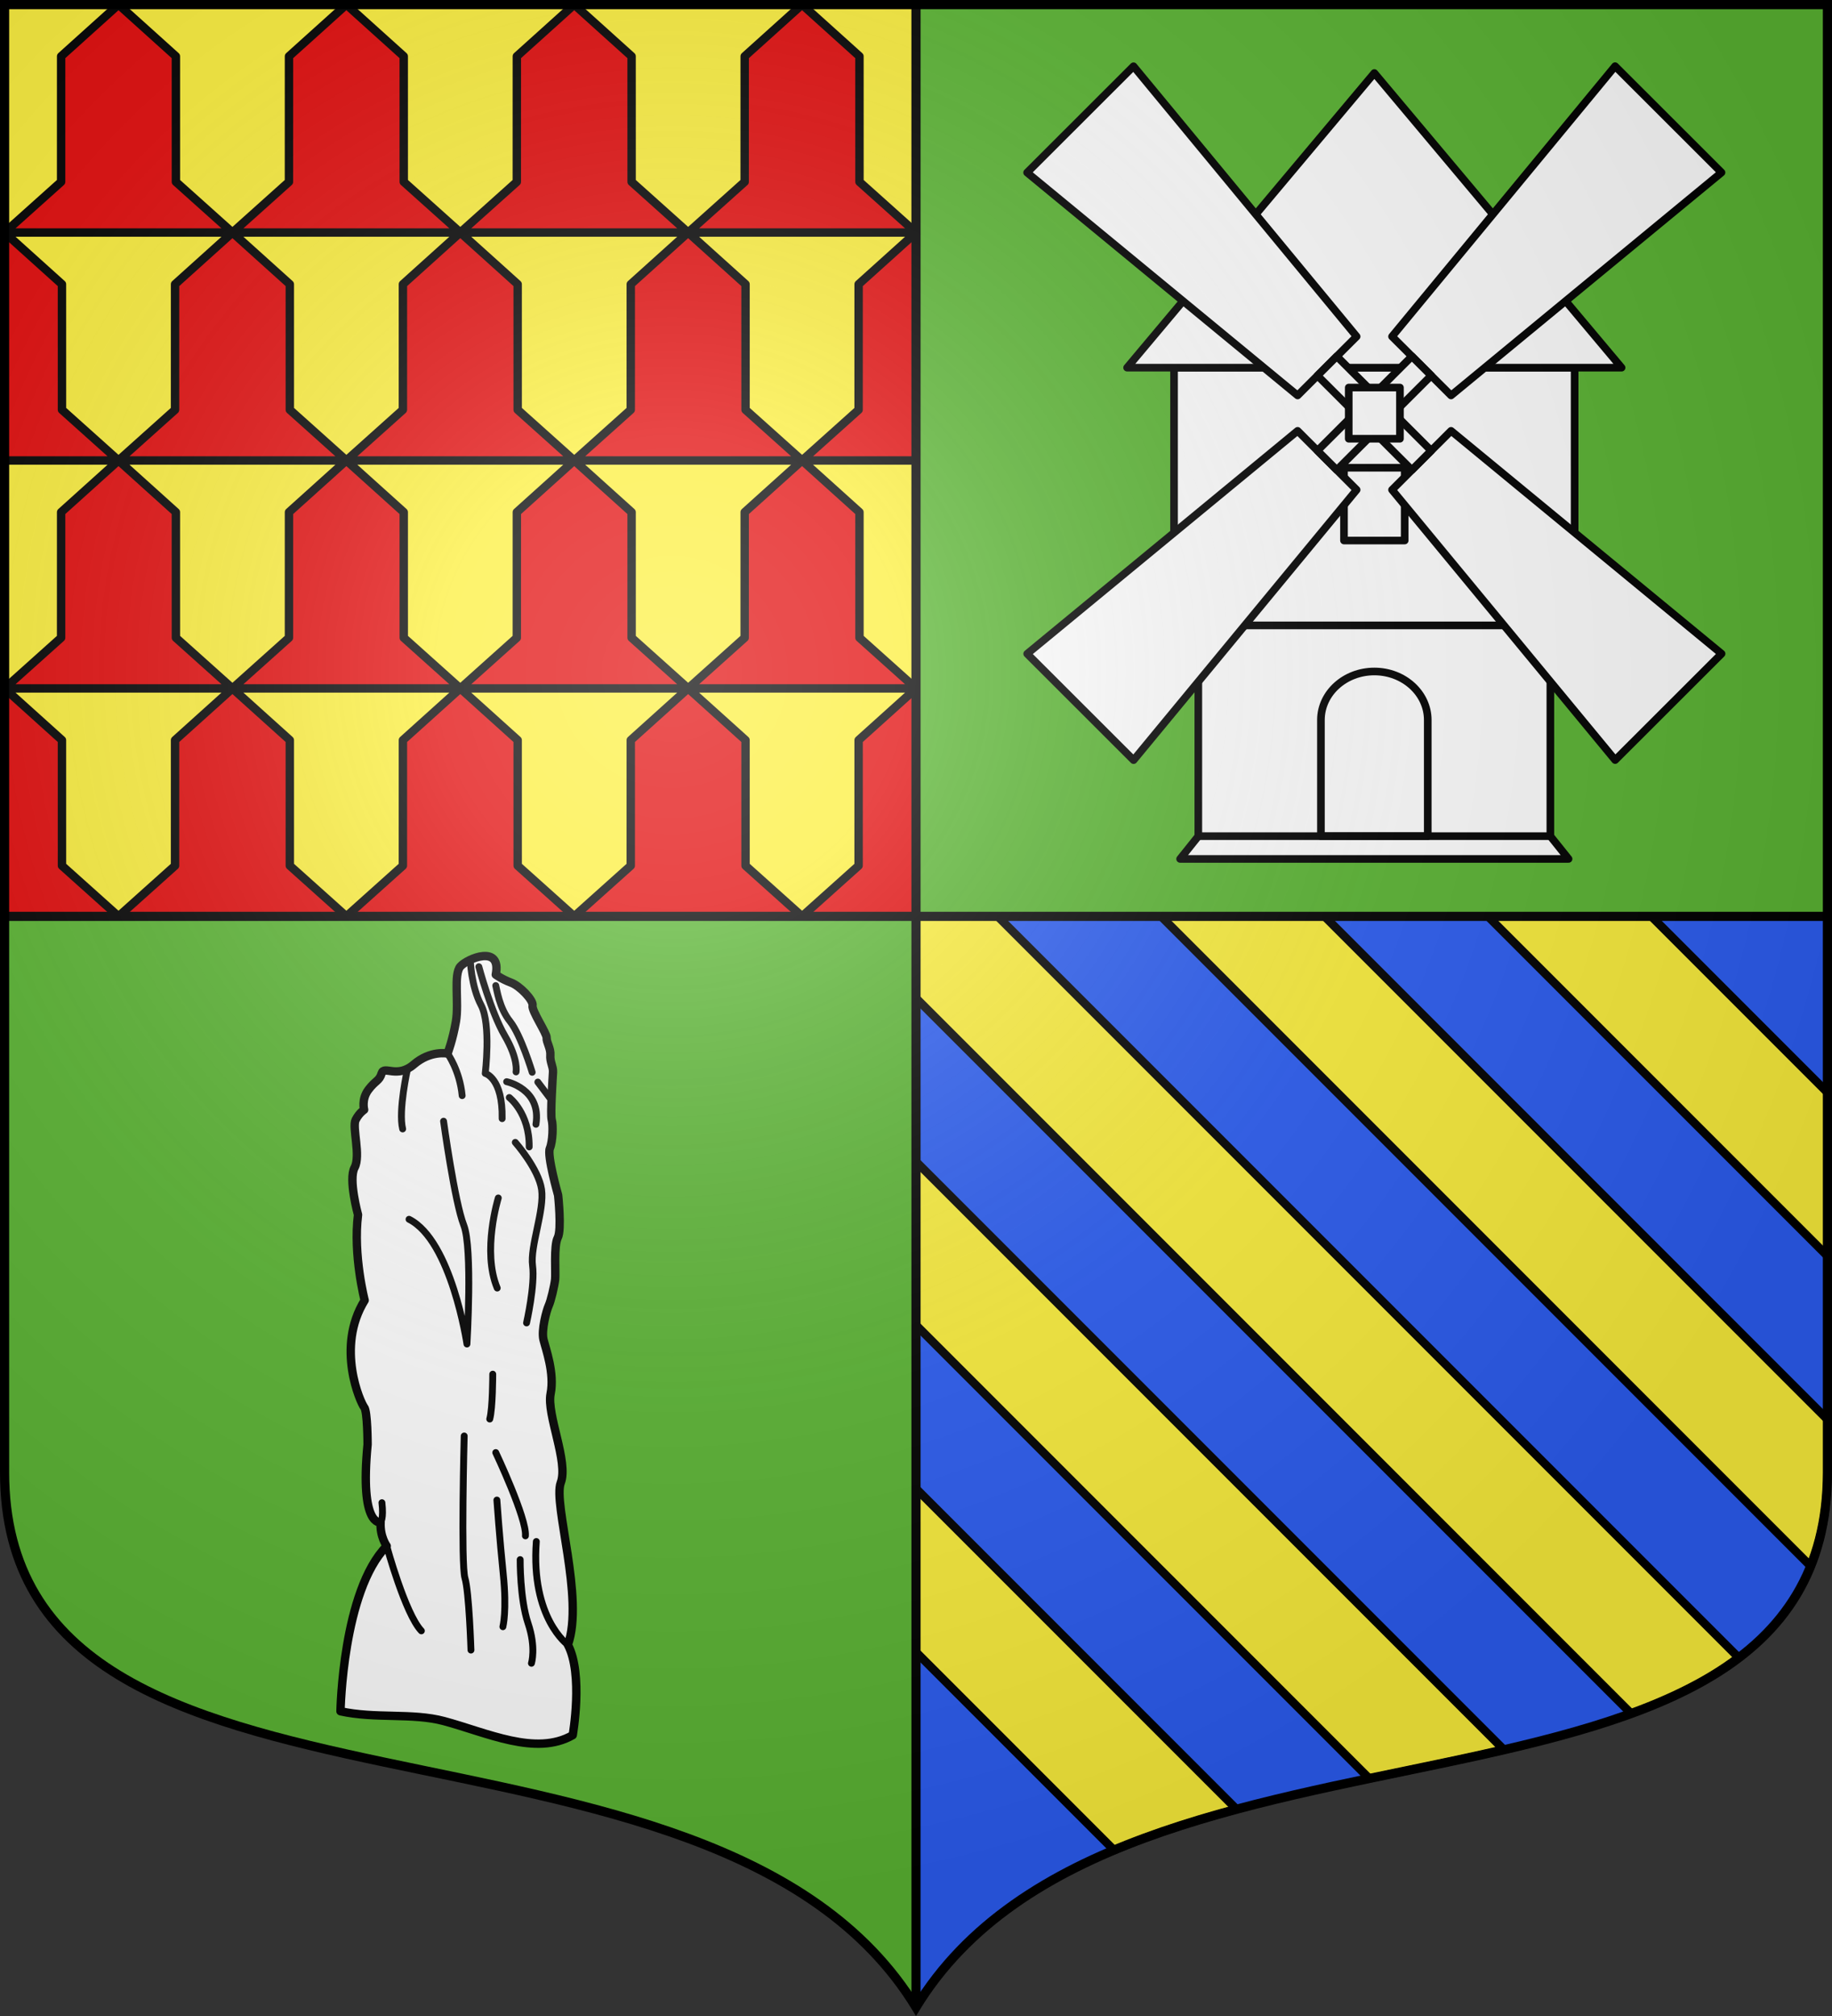<svg xmlns="http://www.w3.org/2000/svg" width="600" height="660"><rect width="100%" height="100%" fill="#333333" stroke="none"/><radialGradient id="a" cx="220" cy="220" r="405" gradientUnits="userSpaceOnUse"><stop offset="0" stop-color="#fff" stop-opacity=".31"/><stop offset=".19" stop-color="#fff" stop-opacity=".25"/><stop offset=".6" stop-color="#6b6b6b" stop-opacity=".125"/><stop offset="1" stop-opacity=".125"/></radialGradient><path fill="#fcef3c" d="M1.5 1.5V300H300V1.5z"/><path fill="#e20909" stroke="#000" stroke-linecap="round" stroke-linejoin="round" stroke-width="2.75" d="M38.813 1.5 20.02 18.424l-.006 41.115L1.5 76.125h74.625L57.611 59.539l-.006-41.115zm37.312 74.625h74.625l-18.514-16.586-.006-41.115L113.438 1.5 94.644 18.424l-.008 41.115zm0 0L57.332 93.049l-.006 41.115-18.513 16.586h74.624l-18.513-16.586-.006-41.115zm37.313 74.625h74.624l-18.513-16.586-.006-41.115-18.793-16.924-18.793 16.924-.006 41.115zm0 0-18.793 16.924-.006 41.115-18.514 16.586h74.625l-18.514-16.586-.006-41.115zm37.312 74.625h74.625l-18.514-16.586-.006-41.115-18.793-16.924-18.793 16.924-.008 41.115zm0 0-18.793 16.924-.006 41.115L113.438 300h74.624l-18.513-16.586-.006-41.115zM188.063 300h74.625l-18.514-16.586-.006-41.115-18.793-16.924-18.793 16.924-.006 41.115zm37.312-74.625H300l-18.514-16.586-.006-41.115-18.793-16.924-18.793 16.924-.008 41.115zm37.313-74.625-18.514-16.586-.006-41.115-18.793-16.924-18.793 16.924-.006 41.115-18.514 16.586zm0 0H300V76.125l-18.793 16.924-.006 41.115zM300 76.125l-18.514-16.586-.006-41.115L262.688 1.5l-18.793 16.924-.008 41.115-18.512 16.586zm-74.625 0-18.514-16.586-.006-41.115L188.063 1.5 169.27 18.424l-.008 41.115-18.512 16.586zM300 225.375l-18.793 16.924-.006 41.115L262.687 300H300zM113.437 300l-18.513-16.586-.006-41.115-18.793-16.924-18.793 16.924-.006 41.115L38.812 300zm-74.624 0-18.514-16.586-.006-41.115L1.5 225.375V300zM1.5 225.375h74.625l-18.514-16.586-.006-41.115-18.792-16.924-18.793 16.924-.006 41.115zm37.313-74.625-18.514-16.586-.006-41.115L1.5 76.125v74.625z"/><path fill="#5ab532" d="M300 1.5V300h298.5V1.5zM1.5 300v181.99C1.5 610.772 233.14 547.8 300 657.12V300z"/><path fill="#2b5df2" d="M598.5 300v181.99c0 128.783-231.64 65.81-298.5 175.131V300z"/><g stroke="#000"><path fill="#fcef3c" stroke-width="2.75" d="M300 300v26.758L534.213 560.97c13.387-4.887 25.382-10.752 35.267-18.248L326.758 300zm80.277 0 212.729 212.727c3.557-8.836 5.494-18.984 5.494-30.737v-17.287L433.797 300zm107.04 0L598.5 411.184v-53.52L540.836 300zM300 380.277v53.52l148.443 148.445c14.984-3.136 29.87-6.107 44.12-9.402zm0 107.04v53.519l64.857 64.857c12.69-5.325 26.215-9.654 40.135-13.384z"/><g fill="#fff" stroke-linecap="round" stroke-linejoin="round" stroke-width="2.72"><path d="M-641.087 4.99v83.856l8.653 7.967h125.46l8.652-7.967V4.989z" transform="matrix(.919 0 0 .919 973.67 115.781)"/><path d="M-632.434 96.813v75.08l-6.49 8.102h138.439l-6.49-8.103v-75.08zM-580.52 40.638v25.927h21.631V40.638z" transform="matrix(.919 0 0 .919 973.67 115.781)"/><path fill-rule="evenodd" d="M-569.704-99.967-657.817 4.989h176.225z" transform="matrix(.919 0 0 .919 973.67 115.781)"/><path d="m-693.454-64.504 96.41 79.395 21.03-21.006-79.512-96.272zm209.547-37.907-79.488 96.296 21.031 21.006 96.385-79.419zm37.952 209.301-96.409-79.395-21.03 21.007 79.511 96.272zm-209.547 37.908 79.488-96.296-21.03-21.007-96.386 79.42z" transform="matrix(.919 0 0 .919 973.67 115.781)"/><path d="m-589.97 7.826 16.824 16.805 3.442-3.438 3.441-3.437L-583.088.95l-3.441 3.437zM-556.32.95l-16.826 16.805 3.442 3.437 3.441 3.438 16.825-16.805-3.441-3.438zm6.882 33.61-16.825-16.805-3.441 3.437-3.442 3.438 16.825 16.805 3.442-3.438zm-33.65 6.875 16.825-16.805-3.441-3.438-3.442-3.437-16.825 16.805 3.442 3.438zM-569.704 113.22c-10.508 0-19.036 7.743-19.036 17.284v41.388h38.07v-41.388c0-9.54-8.527-17.284-19.034-17.284z" transform="matrix(.919 0 0 .919 973.67 115.781)"/><path d="M-578.83 30.308H-560.579v-18.23H-578.83zM-632.434 171.892h125.46" transform="matrix(.919 0 0 .919 973.67 115.781)"/></g><g stroke-linecap="round" stroke-linejoin="round" stroke-width="2.868"><path fill="#fff" stroke-width="3.944" d="M-1127 648.75s1-56.5 21.75-77.5c0 0-3.25-4.375-2.875-11.125 0 0-9.875 2.375-6.125-36.5 0 0 0-15.625-1.625-17.5s-13.5-28 .25-50.125c0 0-5.5-21.125-3.125-40.125 0 0-4.625-16.625-1.625-22.125s-1.25-19 .5-22.375 4-4.75 4-4.75-1.375-4.875 2-9.375 5.125-4 6.25-7.75 7.25 2.625 15.125-4.125 15.875-5.125 15.875-5.125 2.441-6.315 3.944-15.065-1.237-22.097 2.121-25.81c3.36-3.712 19.446-10.43 16.617 3.89 0 0 3.068 2.235 7.193 3.735s10.625 8.25 10.125 10.75 6.75 13 6.625 15.125 2 5 1.75 8.125 1.375 5.375 1.25 7.875-1.31 19.974-.603 22.449c.707 2.475.53 10.076-.884 13.435-1.414 3.358 3.89 21.92 3.89 21.92s1.767 16.263-.178 19.976-.883 16.617-1.237 19.622c-.354 3.005-1.945 9.9-3.005 12.198-1.06 2.298-3.536 11.49-2.475 15.91 1.06 4.419 5.303 15.733 3.359 25.455-1.945 9.723 8.485 31.997 4.773 41.72-3.713 9.722 11.137 54.27 3.359 76.014 7.318 13.802 2.281 42.373 2.281 42.373-17.372 10-40.39-1.201-60.651-6.614-14.734-3.937-32.437-1.007-48.629-4.583z" transform="matrix(.696 0 0 .698 895.908 107.408)"/><path fill="none" stroke-width="3.227" d="M-1020.001 617.574s-17.501-12.375-14.85-48.437m-70.399 2.113s8.704 31.828 16.306 39.783m-19.181-50.908s1.503-1.595.619-9.196m53.563-23.512s14.673 30.936 13.966 39.068m-28.815-46.846s-1.59 60.281.354 66.645c1.944 6.364 2.828 33.764 2.828 33.764m10.253-129.4s0 16.087-1.414 21.036m17.324-45.078s4.066-17.854 2.829-26.87c-1.238-9.015 5.656-25.986 4.242-35.709-1.414-9.722-12.374-22.097-12.374-22.097m-21.167-85.636s.307 12.274 5.08 21.29c4.773 9.015 1.945 31.996 1.945 31.996s8.308 2.121 7.955 21.213m2.12-17.324s16.441 3.359 13.79 19.976m-12.552-12.551s9.546 7.248 9.37 23.158m-23.689-84.5s5.657 21.214 12.198 32.35c6.54 11.137 5.303 16.971 5.303 16.971m-9.546-40.482c.53 1.768 1.591 10.43 6.718 16.794 5.126 6.364 10.43 23.865 10.43 23.865m2.651 4.596 6.446 8.482M-1078.5 372s5.25 38 9.5 48.75 1.5 55.75 1.5 55.75-7.25-48.5-27.25-58.5m41.338 131.691s1.237 17.678 3.005 34.825c1.768 17.148-.177 24.572-.177 24.572m8.132-31.466s-.177 18.385 3.712 29.875c3.89 11.49 1.591 18.739 1.591 18.739M-1052.75 408s-7.75 25-.5 42.25m-23.375-110s5.75 7.875 6.875 19.75m-25.689-12.625s-4.436 19.625-2.311 28.25" transform="matrix(.696 0 0 .698 895.908 107.408)"/></g><path fill="none" stroke-width="3" d="M300 657.12V1.5M1.5 300h597"/></g><path fill="url(#a)" d="M1.5 1.5V483c0 129.055 231.64 64.57 298.5 174.121C366.86 547.569 598.5 612.055 598.5 483V1.5z"/><path fill="none" stroke="#000" stroke-width="3" d="M1.5 1.5v480.492c0 128.785 231.64 65.81 298.5 175.133 66.86-109.323 298.5-46.348 298.5-175.133V1.5z"/></svg>